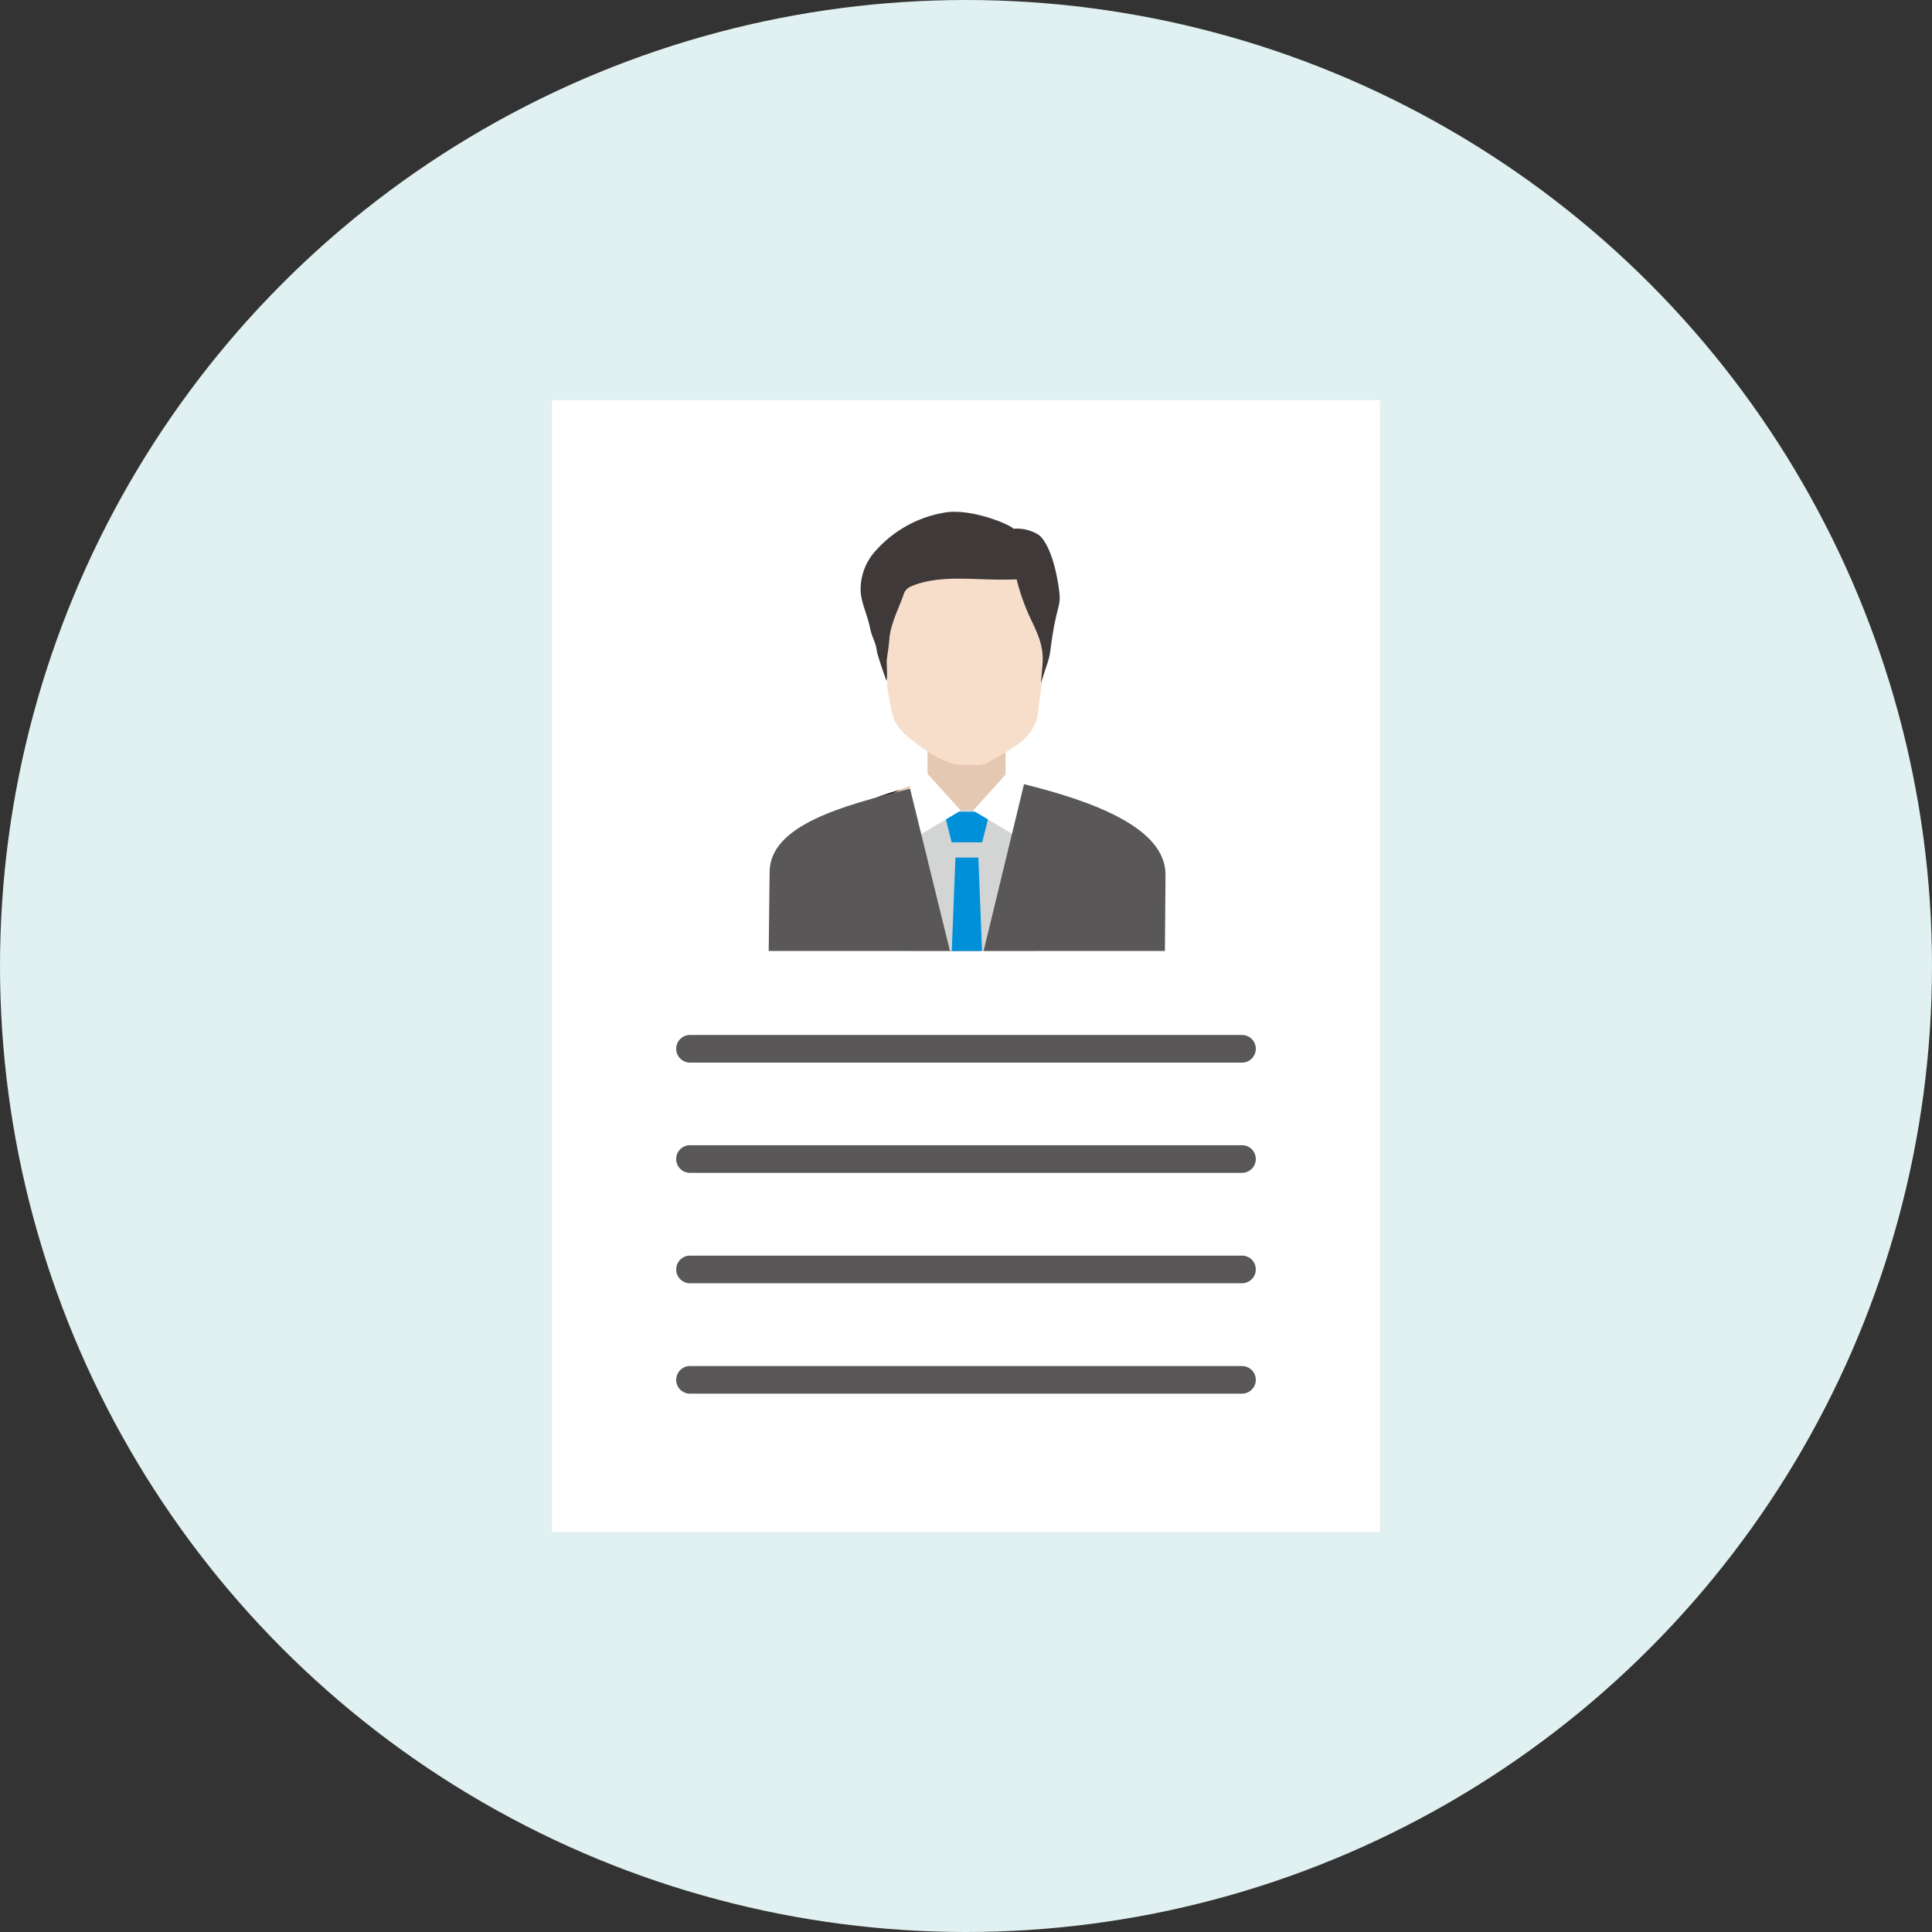 <svg id="レイヤー_1" data-name="レイヤー 1" xmlns="http://www.w3.org/2000/svg" xmlns:xlink="http://www.w3.org/1999/xlink" viewBox="0 0 340 340"><rect x="0" y="0" width="340" height="340" fill="#333333" stroke="none"/><defs><style>.cls-1{fill:none;}.cls-2{fill:#e1f0f0;}.cls-3{fill:#fff;}.cls-4{clip-path:url(#clip-path);}.cls-5{fill:#e5c8b2;}.cls-6{fill:#f7deca;}.cls-7{fill:#3f3a39;}.cls-8{fill:#251714;}.cls-9{fill:#d3d4d4;}.cls-10{fill:#0090d9;}.cls-11{fill:#595757;}</style><clipPath id="clip-path"><rect class="cls-1" x="127.5" y="81.94" width="85" height="85.41"/></clipPath></defs><title>名称未設定-31</title><circle class="cls-2" cx="170" cy="170" r="170"/><rect class="cls-3" x="97.14" y="70.43" width="145.71" height="199.14"/><g class="cls-4"><rect class="cls-5" x="163.23" y="130.85" width="13.73" height="10.16"/><path class="cls-6" d="M157.27,105.4c-2.23,3.51-1.82,7.84-1.31,11.77.23,1.73,0,3.44.42,5.17.62,2.85.51,4.58,2.62,6.6,2.38,2.27,7.24,5.58,9.51,5.58,1.43,0,4,.4,5.28-.3,1.51-.84,5.55-3.07,6.68-4.38a9.61,9.61,0,0,0,1.76-2.55,9.2,9.2,0,0,0,.49-2.27c.82-6.16,1.63-12.36,1.29-18.57-.19-3.48-1-7.34-3.82-9.36-2.15-1.52-5-1.62-7.6-1.14A27.28,27.28,0,0,0,161,101.56,15.54,15.54,0,0,0,157.27,105.4Z"/><path class="cls-7" d="M176,102c-5.15,0-10.87-.8-15.48,1.12a2.75,2.75,0,0,0-1.07.69,2.82,2.82,0,0,0-.49,1c-.9,2.48-2.28,5.14-2.46,7.79-.09,1.23-.32,2.44-.45,3.66-.05.53.2,3.25-.07,3.52,0,0-1.56-4.41-1.65-5.12-.22-1.76-.89-2.45-1.23-4.19-.41-2.14-1.46-4.15-1.64-6.32a10.1,10.1,0,0,1,2.77-7.37,20.77,20.77,0,0,1,12.59-6.66c4.75-.46,11,2.25,11.54,2.93a7.24,7.24,0,0,1,4.47,1.1c2.64,2.19,3.66,9.68,3.66,11,0,1.9-.71,2.19-1.61,9.08-.27,2.11-.51,2.13-1.68,6l.28-3.54c.2-3-.87-5.2-2.12-7.83a37.51,37.51,0,0,1-2.45-6.9C178,102,177,102,176,102Z"/><path class="cls-3" d="M156.72,141.69l9.36,28.72,8.16-.13L184,140.63S168.22,135.86,156.72,141.69Z"/><polygon class="cls-8" points="172.18 144.42 167.23 144.42 165.99 139.47 173.41 139.47 172.18 144.42"/><polygon class="cls-8" points="172.59 176.62 166.82 176.62 167.85 146.89 171.56 146.89 172.59 176.62"/><rect class="cls-8" x="157.43" y="142.56" width="11.53" height="2.47" transform="translate(-52.54 171.54) rotate(-48.71)"/><rect class="cls-8" x="174.97" y="138.04" width="2.47" height="11.53" transform="translate(-51.08 152.1) rotate(-41.31)"/><path class="cls-8" d="M194.17,148.7a1.22,1.22,0,0,1-.86-.37c-4.92-5.16-14-8.37-23.61-8.37s-18.69,3.21-23.61,8.37a1.19,1.19,0,0,1-1.72-1.64c5.44-5.7,14.91-9.11,25.33-9.11S189.6,141,195,146.69a1.2,1.2,0,0,1,0,1.68A1.22,1.22,0,0,1,194.17,148.7Z"/><ellipse class="cls-5" cx="170.18" cy="143.99" rx="16.41" ry="7.17"/><rect class="cls-9" x="159.92" y="142.51" width="22.39" height="37.14"/><polygon class="cls-10" points="172.85 148.23 167.47 148.23 166.13 142.85 174.2 142.85 172.85 148.23"/><polygon class="cls-10" points="173.3 179.66 167.02 179.66 168.14 150.92 172.18 150.92 173.3 179.66"/><polygon class="cls-3" points="177.47 135.76 180.1 137.77 181.37 148.68 171.25 142.64 177.47 135.76"/><polygon class="cls-3" points="162.85 135.76 160.22 137.77 158.95 148.68 169.08 142.64 162.85 135.76"/><path class="cls-11" d="M180.21,138l-10.05,41.5-10-40.69c-12.07,3-24.72,6.47-24.72,14.7l-.45,38.8h69.82l.3-38.45C205.06,145.64,192.29,141,180.21,138Z"/></g><path class="cls-11" d="M218.57,187H121.43a2.43,2.43,0,1,1,0-4.86h97.14a2.43,2.43,0,1,1,0,4.86Z"/><path class="cls-11" d="M218.57,206.4H121.43a2.43,2.43,0,1,1,0-4.86h97.14a2.43,2.43,0,0,1,0,4.86Z"/><path class="cls-11" d="M218.57,225.83H121.43a2.43,2.43,0,0,1,0-4.86h97.14a2.43,2.43,0,0,1,0,4.86Z"/><path class="cls-11" d="M218.57,245.26H121.43a2.43,2.43,0,0,1,0-4.86h97.14a2.43,2.43,0,1,1,0,4.86Z"/></svg>